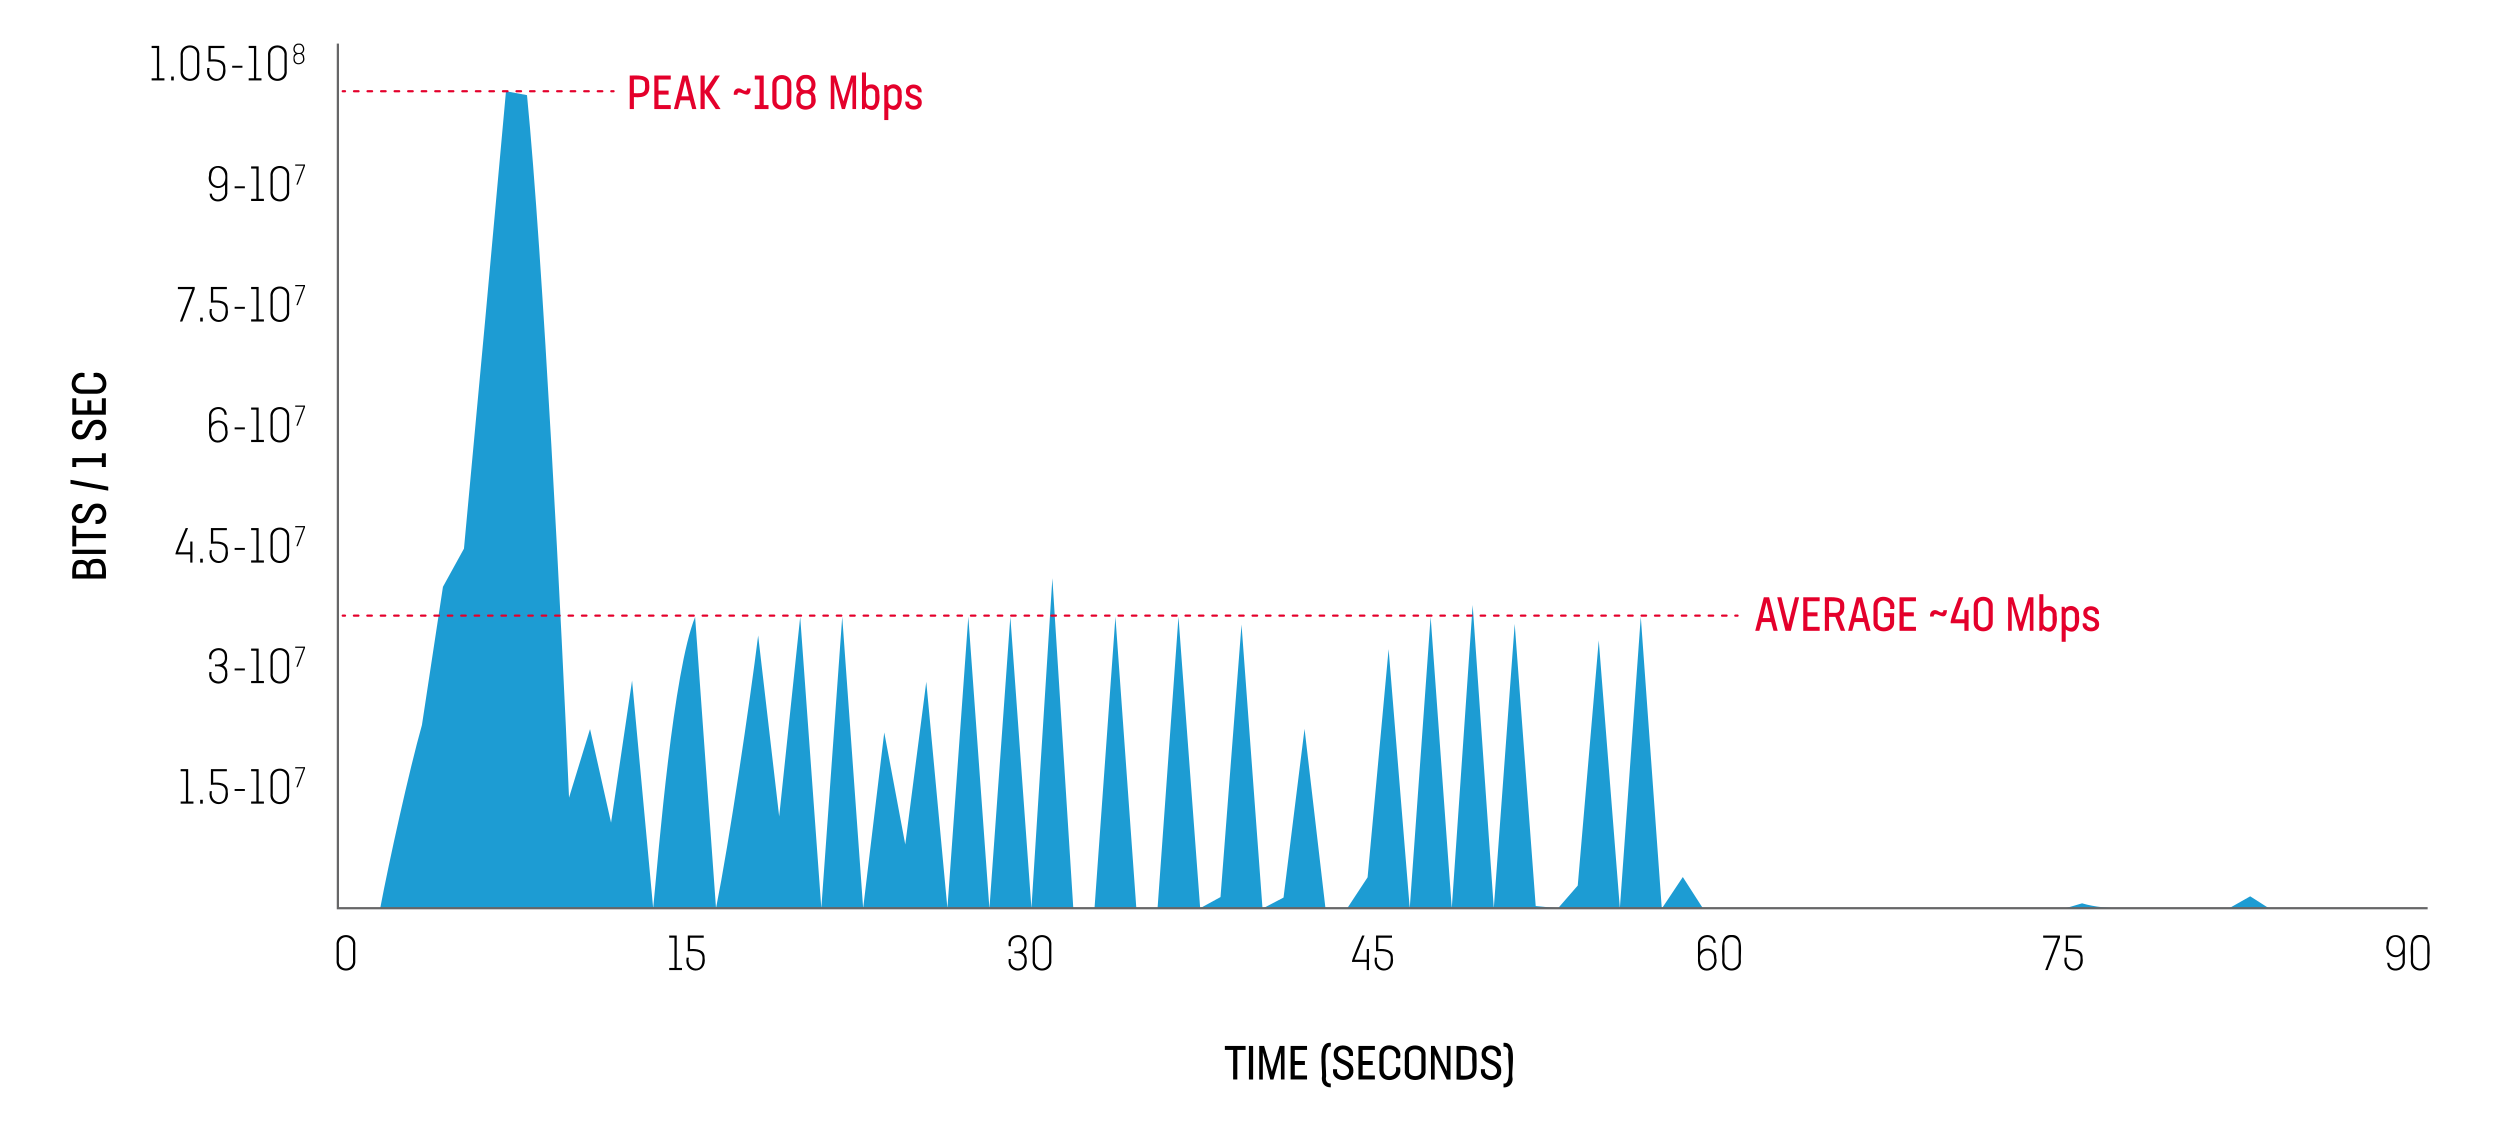 <svg viewBox="0 0 950 429.757" height="429.757" width="950" xmlns="http://www.w3.org/2000/svg"><defs><style>.cls-1{fill:#fff;}.cls-2{fill:#e4002b;}.cls-3{fill:#1d9cd3;}.cls-4,.cls-5,.cls-6,.cls-7{fill:none;stroke-miterlimit:10;stroke-width:0.85px;}.cls-4{stroke:#666667;}.cls-5,.cls-6,.cls-7{stroke:#e4002b;stroke-linecap:round;}.cls-6{stroke-dasharray:1.715 3.431;}.cls-7{stroke-dasharray:1.699 3.398;}</style></defs><g id="Layer_2"><g id="Layer_1-2"><rect height="429.757" width="950" class="cls-1"></rect></g><g id="Isolation_Mode"><path d="M62.485,29.741v.823h-4.863v-.823h2.001V18.257H57.622v-.823h2.861V29.741Z"></path><path d="M65.046,29.086h.991V30.564h-.991Z"></path><path d="M68.636,27.048V20.969c-.308-4.936,7.407-4.951,7.089 0l0,6.078C76.041,31.971,68.328,31.959,68.636,27.048Zm6.228-.131V21.1a2.705,2.705,0,1,0-5.367 0l0,5.816A2.703,2.703,0,1,0,74.864,26.917Z"></path><path d="M85.597,25.813c1.145,6.527-7.946,6.592-6.827.019h.861c-1.121,4.328,4.875,6.072,5.106,1.327.625-4.075-2.468-3.894-5.518-3.759v-5.967h6.06v.823H80.081v4.34C82.509,22.37,85.757,22.777,85.597,25.813Z"></path><path d="M88.234,24.991h3.89v.748H88.234Z"></path><path d="M99.361,29.741v.823h-4.863v-.823h2.001V18.257H94.498v-.823h2.861V29.741Z"></path><path d="M101.865,27.048V20.969c-.308-4.936,7.407-4.951,7.089 0l0,6.078C109.271,31.971,101.558,31.959,101.865,27.048Zm6.228-.131V21.1a2.705,2.705,0,1,0-5.367 0l0,5.816A2.703,2.703,0,1,0,108.093,26.917Z"></path><path d="M115.577,21.798c.866,2.854-3.91,3.762-4.053.871-.038-.857-.047-1.987.893-2.332-1.67-.885-.987-3.961,1.133-3.769,2.129-.193,2.799,2.885,1.133,3.769A1.479,1.479,0,0,1,115.577,21.798Zm-.491.054c-.076-2.213-3.791-1.489-3.061.752C112.139,24.951,115.812,24.093,115.087,21.852Zm-1.536-1.732c2.23.206,1.976-3.26.011-3.095C111.587,16.853,111.332,20.319,113.551,20.121Z"></path><path d="M86.374,66.736v6.098c.424,4.44-6.577,5.164-6.714.766h.842c.162,3.397,5.483,2.62,5.012-.879l0-2.543c-2.644,3.004-7.044.311-6.078-3.554C79.154,61.837,86.717,61.887,86.374,66.736Zm-.86,1.758c1.099-5.141-4.861-6.682-5.218-1.758C79.314,70.701,84.482,72.456,85.514,68.494Z"></path><path d="M89.16,70.795h3.89v.748H89.16Z"></path><path d="M100.287,75.546v.823H95.424v-.823h2.001V64.062H95.424V63.239h2.861V75.546Z"></path><path d="M102.791,72.852V66.774c-.308-4.936,7.406-4.951,7.089 0l0,6.078C110.195,77.776,102.484,77.764,102.791,72.852Zm6.228-.131V66.905a2.705,2.705,0,1,0-5.367 0l0,5.816A2.703,2.703,0,1,0,109.019,72.721Z"></path><path d="M115.904,62.494v.48l-2.745,7.169h-.534l2.745-7.169h-3.192v-.48Z"></path><path d="M73.995,109.045v.823L69.282,122.174h-.916l4.713-12.307H67.599v-.823Z"></path><path d="M76.07,120.696H77.061v1.478h-.991Z"></path><path d="M86.524,117.423c1.145,6.527-7.946,6.592-6.827.019h.861c-1.121,4.328,4.875,6.072,5.106,1.327.625-4.075-2.468-3.894-5.518-3.759v-5.967h6.06v.823H81.007v4.34C83.435,113.98,86.683,114.387,86.524,117.423Z"></path><path d="M89.16,116.601h3.89v.748H89.16Z"></path><path d="M100.287,121.351v.823H95.424v-.823h2.001V109.867H95.424v-.823h2.861v12.307Z"></path><path d="M102.792,118.658V112.579c-.308-4.936,7.407-4.951,7.089 0l0,6.078C110.197,123.581,102.484,123.569,102.792,118.658Zm6.228-.131v-5.816a2.705,2.705,0,1,0-5.367 0l0,5.816A2.703,2.703,0,1,0,109.02,118.527Z"></path><path d="M115.904,108.298v.48l-2.745,7.169h-.534l2.745-7.169h-3.192v-.48Z"></path><path d="M86.374,163.21c1.296,5.518-6.791,7.147-6.939,1.272l0-6.098c-.423-4.447,6.588-5.157,6.734-.766h-.861c-.147-3.396-5.486-2.622-5.012.879l-0,2.562C82.121,158.698,86.694,159.8,86.374,163.21Zm-.86.093c.009-4.462-6.331-3.109-5.217,1.104C80.374,169.241,86.62,167.763,85.514,163.303Z"></path><path d="M89.16,162.405h3.89v.748H89.16Z"></path><path d="M100.287,167.156v.823H95.424v-.823h2.001V155.672H95.424v-.823h2.861v12.307Z"></path><path d="M102.791,164.462v-6.079c-.308-4.936,7.406-4.951,7.089 0l0,6.078C110.195,169.386,102.484,169.374,102.791,164.462Zm6.228-.131v-5.816a2.705,2.705,0,1,0-5.367 0l0,5.816A2.703,2.703,0,1,0,109.019,164.331Z"></path><path d="M115.904,154.103v.48l-2.745,7.169h-.534l2.745-7.169h-3.192v-.48Z"></path><path d="M73.155,210.679h-.019v3.104h-.842v-3.104H66.721c-.585-.011,3.793-9.751,3.834-10.025h.916l-3.834,9.201h4.657v-4.077h.842v4.077h.019Z"></path><path d="M76.071,212.306h.991v1.478h-.991Z"></path><path d="M86.525,209.033c1.145,6.527-7.946,6.592-6.827.019h.861c-1.121,4.328,4.875,6.072,5.106,1.327.625-4.075-2.468-3.894-5.518-3.759v-5.967h6.06v.823H81.008v4.34C83.436,205.589,86.684,205.996,86.525,209.033Z"></path><path d="M89.16,208.211h3.891v.748H89.16Z"></path><path d="M100.287,212.961v.823H95.424v-.823h2.001V201.477H95.424v-.823h2.861v12.307Z"></path><path d="M102.792,210.268V204.189c-.308-4.936,7.407-4.951,7.089 0l0,6.078C110.197,215.191,102.484,215.179,102.792,210.268Zm6.228-.131v-5.816a2.705,2.705,0,1,0-5.367 0l0,5.816A2.703,2.703,0,1,0,109.02,210.136Z"></path><path d="M115.904,199.908v.48l-2.745,7.169h-.534l2.745-7.169h-3.192v-.48Z"></path><path d="M86.356,255.604c.813,5.677-7.756,5.481-6.789-.224h.861c-1.014,3.929,5.013,5.119,5.087,1.047.405-2.572-1.58-3.504-3.797-3.179v-.804c2.105.295,4.109-.509,3.704-2.975-.085-3.842-5.906-2.718-4.994,1.03H79.567c-1.036-4.771,6.59-5.928,6.715-1.122.122,1.357-.231,2.886-1.478,3.46A3.023,3.023,0,0,1,86.356,255.604Z"></path><path d="M89.16,254.015h3.89v.747H89.16Z"></path><path d="M100.287,258.765v.823H95.424v-.823h2.001v-11.483H95.424v-.822h2.861v12.305Z"></path><path d="M102.791,256.072v-6.078c-.309-4.937,7.406-4.952,7.089 0l0,6.078C110.195,260.995,102.484,260.983,102.791,256.072Zm6.228-.131v-5.816a2.706,2.706,0,1,0-5.367 0l0,5.815A2.703,2.703,0,1,0,109.019,255.941Z"></path><path d="M115.904,245.713v.48l-2.745,7.169h-.534l2.745-7.169h-3.192v-.48Z"></path><path d="M73.509,304.57v.823h-4.863v-.823h2.001V293.087H68.646v-.822h2.861V304.57Z"></path><path d="M76.07,303.916H77.061v1.478h-.991Z"></path><path d="M86.524,300.644c1.145,6.525-7.946,6.592-6.827.018h.861c-1.121,4.328,4.875,6.07,5.106,1.328.624-4.076-2.467-3.896-5.518-3.76v-5.965h6.06v.822H81.007v4.34C83.435,297.199,86.683,297.607,86.524,300.644Z"></path><path d="M89.16,299.821h3.89v.747H89.16Z"></path><path d="M100.287,304.57v.823H95.424v-.823h2.001V293.087H95.424v-.822h2.861V304.57Z"></path><path d="M102.792,301.878V295.8c-.309-4.937,7.407-4.952,7.089 0l0,6.078C110.197,306.801,102.485,306.789,102.792,301.878Zm6.228-.131v-5.816a2.706,2.706,0,1,0-5.367 0l0,5.815A2.703,2.703,0,1,0,109.02,301.746Z"></path><path d="M115.904,291.518v.48l-2.745,7.169h-.534l2.745-7.169h-3.192v-.48Z"></path><path d="M259.154,367.812v.823h-4.863v-.823h2.001V356.329h-2.001v-.822h2.861v12.305Z"></path><path d="M267.737,363.886c1.145,6.525-7.946,6.592-6.827.018h.861c-1.121,4.328,4.875,6.07,5.106,1.328.624-4.076-2.467-3.896-5.518-3.76v-5.965h6.06v.822h-5.199v4.34C264.649,360.441,267.896,360.849,267.737,363.886Z"></path><path d="M127.915,365.12v-6.078c-.309-4.937,7.407-4.952,7.089 0l0,6.078C135.32,370.043,127.608,370.031,127.915,365.12Zm6.228-.131v-5.816a2.706,2.706,0,1,0-5.367 0l0,5.815A2.703,2.703,0,1,0,134.143,364.988Z"></path><path d="M36.046,212.431c4.628-.717,4.306,4.211,4.176,7.413H27.475c.005-2.409-.575-7.174,2.911-7.015a3.094,3.094,0,0,1,3.092,1.175A2.803,2.803,0,0,1,36.046,212.431Zm-7.106,5.821H32.9c.082-1.937.242-4.324-2.46-3.85C28.53,214.275,28.986,216.975,28.94,218.252Zm7.142-4.231c-2.235-.146-1.678,2.807-1.736,4.231h4.412C38.852,216.144,39.038,213.475,36.082,214.021Z"></path><path d="M27.475,210.496v-1.591H40.222v1.591Z"></path><path d="M28.976,199.756v3.146H40.222v1.59H28.976v3.146H27.475v-7.882Z"></path><path d="M36.823,199.105h-.525V197.514c3.055.789,3.758-4.532.651-4.538-3.146 0-2.188,5.858-6.31,5.858-4.891.259-4.219-8.313.651-7.268v1.59c-2.752-.854-3.612,4.031-.741,4.068,2.784-0,1.88-5.84,6.255-5.858C41.584,190.994,41.635,199.446,36.823,199.105Z"></path><path d="M26.789,182.326l14.337,2.621v1.501l-14.337-2.621Z"></path><path d="M38.703,172.238h1.519v5.225h-1.519V175.655H28.976v1.808H27.475v-3.399H38.703Z"></path><path d="M36.823,167.247h-.525v-1.59c3.055.789,3.758-4.532.651-4.538-3.146 0-2.188,5.858-6.31,5.858-4.891.259-4.219-8.313.651-7.268v1.59c-2.752-.854-3.612,4.031-.741,4.068,2.784-0,1.88-5.84,6.255-5.858C41.584,159.137,41.635,167.589,36.823,167.247Z"></path><path d="M28.976,155.983h4.213v-3.832h1.519V155.983h3.995v-4.647h1.519v6.238H27.475v-6.238H28.976Z"></path><path d="M36.841,149.619h-6.002c-5.581-.133-4.289-9.193,1.283-7.847v1.609c-3.654-1.025-4.857,4.387-1.229,4.647l5.912-0c3.648-.267,2.401-5.677-1.248-4.647v-1.609C41.148,140.421,42.407,149.489,36.841,149.619Z"></path><path d="M246.672,31.91c.543,4.254-1.799,5.35-5.786,4.99v4.556h-1.59V28.709C241.892,28.674,246.878,28.163,246.672,31.91Zm-1.59,0c.173-2.161-2.784-1.653-4.195-1.7v5.189C244.082,35.524,245.483,35.57,245.082,31.91Z" class="cls-2"></path><path d="M250.235,30.21v4.213h3.833v1.519h-3.833v3.995H254.882v1.519h-6.237V28.709H254.882v1.501Z" class="cls-2"></path><path d="M262.15,38.129h-3.598l-.905,3.327h-1.554L259.366,28.709h2.006l3.255,12.747h-1.573Zm-3.219-1.518H261.77l-1.409-5.985Z" class="cls-2"></path><path d="M271.986,41.455l-4.194-6.148v6.148h-1.591V28.709h1.591v5.767l3.959-5.767h1.808L269.581,34.929l4.231,6.527Z" class="cls-2"></path><path d="M282.128,34.097c.832.521,1.748.713,1.772-.488h1.356c-.26,5.389-4.886-.607-5.062,2.423h-1.375C278.638,33.827,280.528,32.9,282.128,34.097Z" class="cls-2"></path><path d="M292.036,39.936v1.519h-5.225v-1.519h1.808V30.21h-1.808V28.709h3.399V39.936Z" class="cls-2"></path><path d="M293.482,38.075V32.108c-.271-4.784,7.504-4.787,7.232 0l0,5.966C300.979,42.848,293.222,42.819,293.482,38.075Zm5.641-.037V32.144c.257-2.879-4.301-2.85-4.05 0l0,5.893C294.827,40.878,299.382,40.876,299.123,38.038Z" class="cls-2"></path><path d="M309.846,37.206c1.27,5.021-6.926,6.291-7.215,1.338-.057-1.295-.051-2.959,1.176-3.67-2.376-1.94-1.158-6.665,2.441-6.401,3.578-.264,4.798,4.471,2.422,6.401A2.698,2.698,0,0,1,309.846,37.206Zm-1.591-.072c.31-2.147-4.347-2.13-4.032 0l0,1.447c-.213,2.224,4.239,2.242,4.032-0Zm-2.006-2.893c2.925.271,2.691-4.583 0-4.357C303.531,29.655,303.296,34.515,306.248,34.241Z" class="cls-2"></path><path d="M325.305,41.455h-1.375V31.132l-2.838,10.324h-1.194l-2.839-10.324V41.455H315.686V28.709h1.862l2.948,9.782,2.965-9.782H325.305Z" class="cls-2"></path><path d="M334.11,35.544c.591,3.903-1.175,8.3-5.261,5.171l-.235.741H327.547V27.533h1.536v5.28C331.191,31.189,334.32,32.264,334.11,35.544Zm-1.536.054a1.766,1.766,0,1,0-3.49-.543c.152,1.389-.739,5.431,1.754,5.171C333.149,40.468,332.483,37.075,332.573,35.598Z" class="cls-2"></path><path d="M342.59,35.544c.523,3.68-.901,8.043-5.026,5.424v4.647h-1.536V32.325h1.067l.235.724A3.033,3.033,0,0,1,342.59,35.544Zm-1.536.054a1.766,1.766,0,1,0-3.49-.543l0,3.671a1.767,1.767,0,1,0,3.49-.56Z" class="cls-2"></path><path d="M344.001,38.779v-.18h1.501c-.384,1.947,3.283,2.248,3.272.416-0-1.989-4.52-1.103-4.52-4.267-.142-3.724,6.465-3.379,5.948.344h-1.501c.423-1.827-2.945-2.156-2.947-.434 0,1.881,4.52,1.085,4.52,4.303C350.374,42.736,343.676,42.425,344.001,38.779Z" class="cls-2"></path><path d="M673.045,236.389h-3.598l-.905,3.327h-1.554l3.272-12.747h2.007l3.254,12.747h-1.574Zm-3.219-1.517h2.839l-1.409-5.986Z" class="cls-2"></path><path d="M683.677,226.951l-3.164,12.765h-2.007l-3.163-12.765h1.59l2.585,10.398,2.587-10.398Z" class="cls-2"></path><path d="M686.823,228.47v4.213h3.833v1.519h-3.833v3.994h4.647v1.519h-6.237V226.97h6.237v1.501Z" class="cls-2"></path><path d="M699.515,239.716l-2.097-5.298h-2.387v5.298h-1.59V226.97c2.6-.026,7.581-.564,7.376,3.201.142,1.583-.24,3.335-1.826,3.904l2.188,5.641Zm-2.241-6.817c1.876.085,2.067-1.334,1.952-2.729.174-2.161-2.784-1.653-4.195-1.7v4.429Z" class="cls-2"></path><path d="M708.339,236.389h-3.598l-.905,3.327h-1.554l3.272-12.747h2.005l3.256,12.747h-1.572Zm-3.219-1.517h2.839l-1.409-5.986Z" class="cls-2"></path><path d="M718.192,231.417c.983-3.478-4.535-4.536-4.682-1.03l0,5.913c-.251,2.843,4.937,2.828,4.682-0l0-1.771h-2.294v-1.501h3.868v3.309c.344,4.776-8.187,4.746-7.846-0l0-6.003c-.06-5.42,9.195-4.3,7.846,1.084Z" class="cls-2"></path><path d="M723.418,228.47v4.213h3.833v1.519h-3.833v3.994h4.648v1.519h-6.239V226.97h6.239v1.501Z" class="cls-2"></path><path d="M736.726,232.358c.833.52,1.748.712,1.773-.489h1.355c-.259,5.389-4.887-.606-5.062,2.423H733.417C733.235,232.088,735.126,231.16,736.726,232.358Z" class="cls-2"></path><path d="M748.061,231.761v7.955h-1.59v-2.874H741.301c-.564-.94,2.786-8.859,3.071-9.873h1.683l-3.093,8.354h3.508v-3.563Z" class="cls-2"></path><path d="M750.014,236.336v-5.967c-.271-4.784,7.504-4.787,7.233 0l0,5.967C757.51,241.11,749.753,241.079,750.014,236.336Zm5.641-.037v-5.894c.256-2.88-4.301-2.848-4.049 0l0,5.894C751.359,239.139,755.914,239.137,755.655,236.3Z" class="cls-2"></path><path d="M772.706,239.716h-1.375V229.393l-2.837,10.324h-1.195l-2.839-10.324V239.716h-1.373V226.97h1.861l2.948,9.782,2.965-9.782h1.844Z" class="cls-2"></path><path d="M781.51,233.804c.591,3.901-1.174,8.302-5.259,5.171l-.236.74h-1.066V225.794h1.536v5.28C778.593,229.45,781.72,230.525,781.51,233.804Zm-1.536.055a1.766,1.766,0,1,0-3.49-.543l0,3.671a1.768,1.768,0,1,0,3.49-.561Z" class="cls-2"></path><path d="M789.99,233.804c.523,3.679-.9,8.045-5.025,5.424V243.875h-1.536V230.585H784.495l.236.724A3.032,3.032,0,0,1,789.99,233.804Zm-1.536.055a1.766,1.766,0,1,0-3.49-.543l0,3.671a1.768,1.768,0,1,0,3.489-.561Z" class="cls-2"></path><path d="M791.401,237.04v-.179h1.501c-.384,1.948,3.286,2.247,3.274.415-0-1.989-4.521-1.102-4.521-4.267-.142-3.726,6.465-3.38,5.948.344h-1.501c.423-1.828-2.944-2.157-2.947-.435 0,1.881,4.521,1.086,4.521,4.303C797.776,240.997,791.078,240.688,791.401,237.04Z" class="cls-2"></path><path d="M473.328,398.963h-3.146v11.246h-1.59V398.963h-3.146v-1.501h7.882Z"></path><path d="M474.594,397.463h1.591v12.747h-1.591Z"></path><path d="M488.118,410.209h-1.375V399.885l-2.838,10.325h-1.194L479.873,399.885v10.325h-1.374V397.463h1.862l2.948,9.782,2.965-9.782h1.844Z"></path><path d="M492.024,398.963v4.213h3.832v1.517h-3.832v3.996h4.647v1.519h-6.238V397.463h6.238v1.501Z"></path><path d="M502.293,409.685c.687-2.989-2.245-13.901,3.4-13.397v1.464c-3.462-.559-1.294,10.281-1.863,11.933.001,1.446.633,2.044,1.863,2.044v1.464C503.56,413.193,502.293,411.981,502.293,409.685Z"></path><path d="M506.543,406.811v-.525h1.59c-.789,3.054,4.532,3.758,4.537.651-0-3.146-5.857-2.188-5.857-6.31-.26-4.89,8.313-4.218,7.268.651h-1.59c.854-2.753-4.032-3.614-4.069-.74 0,2.784,5.841,1.879,5.859,6.255C514.653,411.572,506.202,411.623,506.543,406.811Z"></path><path d="M517.808,398.963v4.213h3.832v1.517h-3.832v3.996h4.647v1.519h-6.239V397.463h6.239v1.501Z"></path><path d="M524.171,406.828v-6.001c.133-5.579,9.194-4.289,7.848,1.283h-1.609c1.025-3.653-4.386-4.858-4.647-1.23l0,5.913c.267,3.647,5.677,2.399,4.647-1.248h1.609C533.369,411.136,524.301,412.396,524.171,406.828Z"></path><path d="M533.828,406.828v-5.965c-.403-4.788,8.274-4.793,7.882 0l0,5.965C542.112,411.593,533.425,411.595,533.828,406.828Zm6.29-.035v-5.895c.394-2.869-5.093-2.869-4.7 0l0,5.895C535.027,409.634,540.511,409.636,540.118,406.793Z"></path><path d="M551.185,397.463v12.747h-1.409l-4.594-9.582v9.582h-1.409V397.463h1.409l4.594,9.637v-9.637Z"></path><path d="M561.056,401.007c.086,6.95.968,9.92-7.557,9.202V397.463C556.323,397.375,561.281,397.016,561.056,401.007Zm-1.59.035c.191-2.419-2.708-2.101-4.376-2.079v9.727C561.348,409.582,559.065,404.982,559.466,401.042Z"></path><path d="M562.738,406.811v-.525h1.592c-.789,3.054,4.532,3.758,4.537.651-0-3.146-5.857-2.188-5.857-6.31-.26-4.89,8.313-4.218,7.268.651h-1.592c.854-2.753-4.032-3.614-4.068-.74 0,2.784,5.841,1.879,5.857,6.255C570.849,411.574,562.396,411.622,562.738,406.811Z"></path><path d="M571.328,411.728c3.483.635,1.344-10.282,1.898-11.933-.001-1.446-.651-2.044-1.898-2.044v-1.464c5.689-.534,2.749,10.415,3.435,13.398a3.145,3.145,0,0,1-3.435,3.508Z"></path><path d="M390.123,364.651c.813,5.677-7.756,5.481-6.789-.224h.861c-1.014,3.929,5.013,5.119,5.087,1.047.405-2.572-1.58-3.504-3.797-3.179v-.804c2.105.295,4.109-.509,3.704-2.975-.085-3.842-5.906-2.718-4.994,1.03h-.861c-1.036-4.771,6.59-5.928,6.715-1.122.122,1.357-.231,2.886-1.478,3.46A3.023,3.023,0,0,1,390.123,364.651Z"></path><path d="M392.422,365.12v-6.078c-.309-4.937,7.406-4.952,7.089 0l0,6.078C399.826,370.043,392.115,370.031,392.422,365.12Zm6.228-.131v-5.816a2.706,2.706,0,1,0-5.367 0l0,5.815A2.703,2.703,0,1,0,398.65,364.988Z"></path><path d="M520.221,365.531h-.018v3.104h-.842v-3.104h-5.573c-.584-.017,3.792-9.747,3.833-10.024h.916l-3.833,9.201h4.657v-4.077h.842v4.077h.018Z"></path><path d="M529.273,363.886c1.144,6.526-7.946,6.591-6.827.018h.86c-1.121,4.327,4.877,6.071,5.107,1.328.624-4.075-2.466-3.896-5.517-3.76v-5.965h6.06v.822h-5.2v4.34C526.184,360.441,529.432,360.849,529.273,363.886Z"></path><path d="M652.171,363.866c1.297,5.519-6.792,7.148-6.94,1.272l0-6.096c-.424-4.447,6.588-5.158,6.734-.767h-.86c-.147-3.395-5.487-2.623-5.013.878l-0,2.563C647.916,359.355,652.489,360.457,652.171,363.866Zm-.86.095c.009-4.462-6.331-3.11-5.219,1.102C646.168,369.896,652.416,368.422,651.311,363.961Z"></path><path d="M654.45,365.12c.26-2.973-1.369-10.097,3.554-9.818,4.905-.281,3.276,6.86,3.534,9.818C661.855,370.043,654.143,370.03,654.45,365.12Zm6.229-.131v-5.816a2.706,2.706,0,1,0-5.369 0l0,5.815A2.704,2.704,0,1,0,660.679,364.988Z"></path><path d="M782.795,355.507v.822l-4.713,12.307h-.916l4.713-12.307h-5.479v-.822Z"></path><path d="M791.378,363.886c1.144,6.526-7.946,6.591-6.827.018h.86c-1.121,4.327,4.877,6.071,5.107,1.328.624-4.075-2.466-3.896-5.517-3.76v-5.965H791.061v.822h-5.2v4.34C788.29,360.441,791.537,360.849,791.378,363.886Z"></path><path d="M913.843,359.004v6.098c.424,4.439-6.579,5.165-6.715.767h.842c.163,3.394,5.484,2.619,5.013-.88l0-2.543c-2.645,3.004-7.043.314-6.079-3.553C906.622,354.105,914.185,354.156,913.843,359.004Zm-.86,1.758c1.099-5.141-4.862-6.682-5.22-1.758C906.781,362.97,911.951,364.724,912.983,360.762Z"></path><path d="M916.122,365.12c.26-2.973-1.369-10.097,3.554-9.818,4.905-.281,3.276,6.86,3.534,9.818C923.527,370.043,915.815,370.03,916.122,365.12Zm6.229-.131v-5.816a2.706,2.706,0,1,0-5.369 0l0,5.815A2.704,2.704,0,1,0,922.351,364.988Z"></path><path d="M128.393,345.058c4.012.042,12.084.074,16.087.06,3.304-17.53,11.063-52.604,15.856-69.609l7.985-52.521,7.985-14.509c4.082-43.233,12.1-130.504,15.971-173.808l7.985,1.487c6.025,61.382,13.316,204.058,15.971,266.954l7.985-26.066,7.986,35.567,7.986-54.015,8.019,86.519c2.169-22.681,7.654-90.141,15.937-110.667l7.944,110.667c5.006-25.047,12.831-78.03,16.013-103.627l7.986,68.776,7.986-75.814,8.028,110.665,7.944-110.762,7.954,110.762,8.017-66.798,7.986,42.582,7.986-61.829,8.028,86.045,7.944-110.745,8.018,110.878,7.953-110.904,8.014,110.771,7.957-125.401,7.949,125.401h8.064l7.944-110.741,7.944,110.741h8.069l7.944-110.745,8.242,110.745,7.729-4.235,7.986-103.557L479.757,345.264l7.985-4.192,7.986-64.125,7.944,68.171H511.963l7.722-11.739,7.986-86.697,8.027,98.435,7.944-110.743,8.026,110.743L559.613,229.895l8.028,115.224,7.944-108.035,7.985,107.201,8.491.834L599.541,336.511l7.985-93.176,8.021,101.783,7.95-110.782,7.985,110.921,7.986-11.986,7.61,11.847c29.201,0,59.079,0,88.279,0,10.009,0,21.94,0,31.95,0,4.275-.025,12.965.035,17.257.104l6.63-1.961c9.759,2.92,21.901,1.62,31.942,1.858,7.097,0,16.855,0,23.957,0l7.986-4.518,7.334,4.675c18.489-.17,38.062-.181,56.551-.158" class="cls-3"></path><polyline points="922.504 345.118 128.393 345.118 128.393 16.564" class="cls-4"></polyline><line y2="34.671" x2="131.095" y1="34.671" x1="130.245" class="cls-5"></line><line y2="34.671" x2="230.584" y1="34.671" x1="134.526" class="cls-6"></line><line y2="34.671" x2="233.149" y1="34.671" x1="232.299" class="cls-5"></line><line y2="233.943" x2="131.095" y1="233.943" x1="130.245" class="cls-5"></line><line y2="233.943" x2="657.715" y1="233.943" x1="134.493" class="cls-7"></line><line y2="233.943" x2="660.264" y1="233.943" x1="659.414" class="cls-5"></line></g></g></svg>